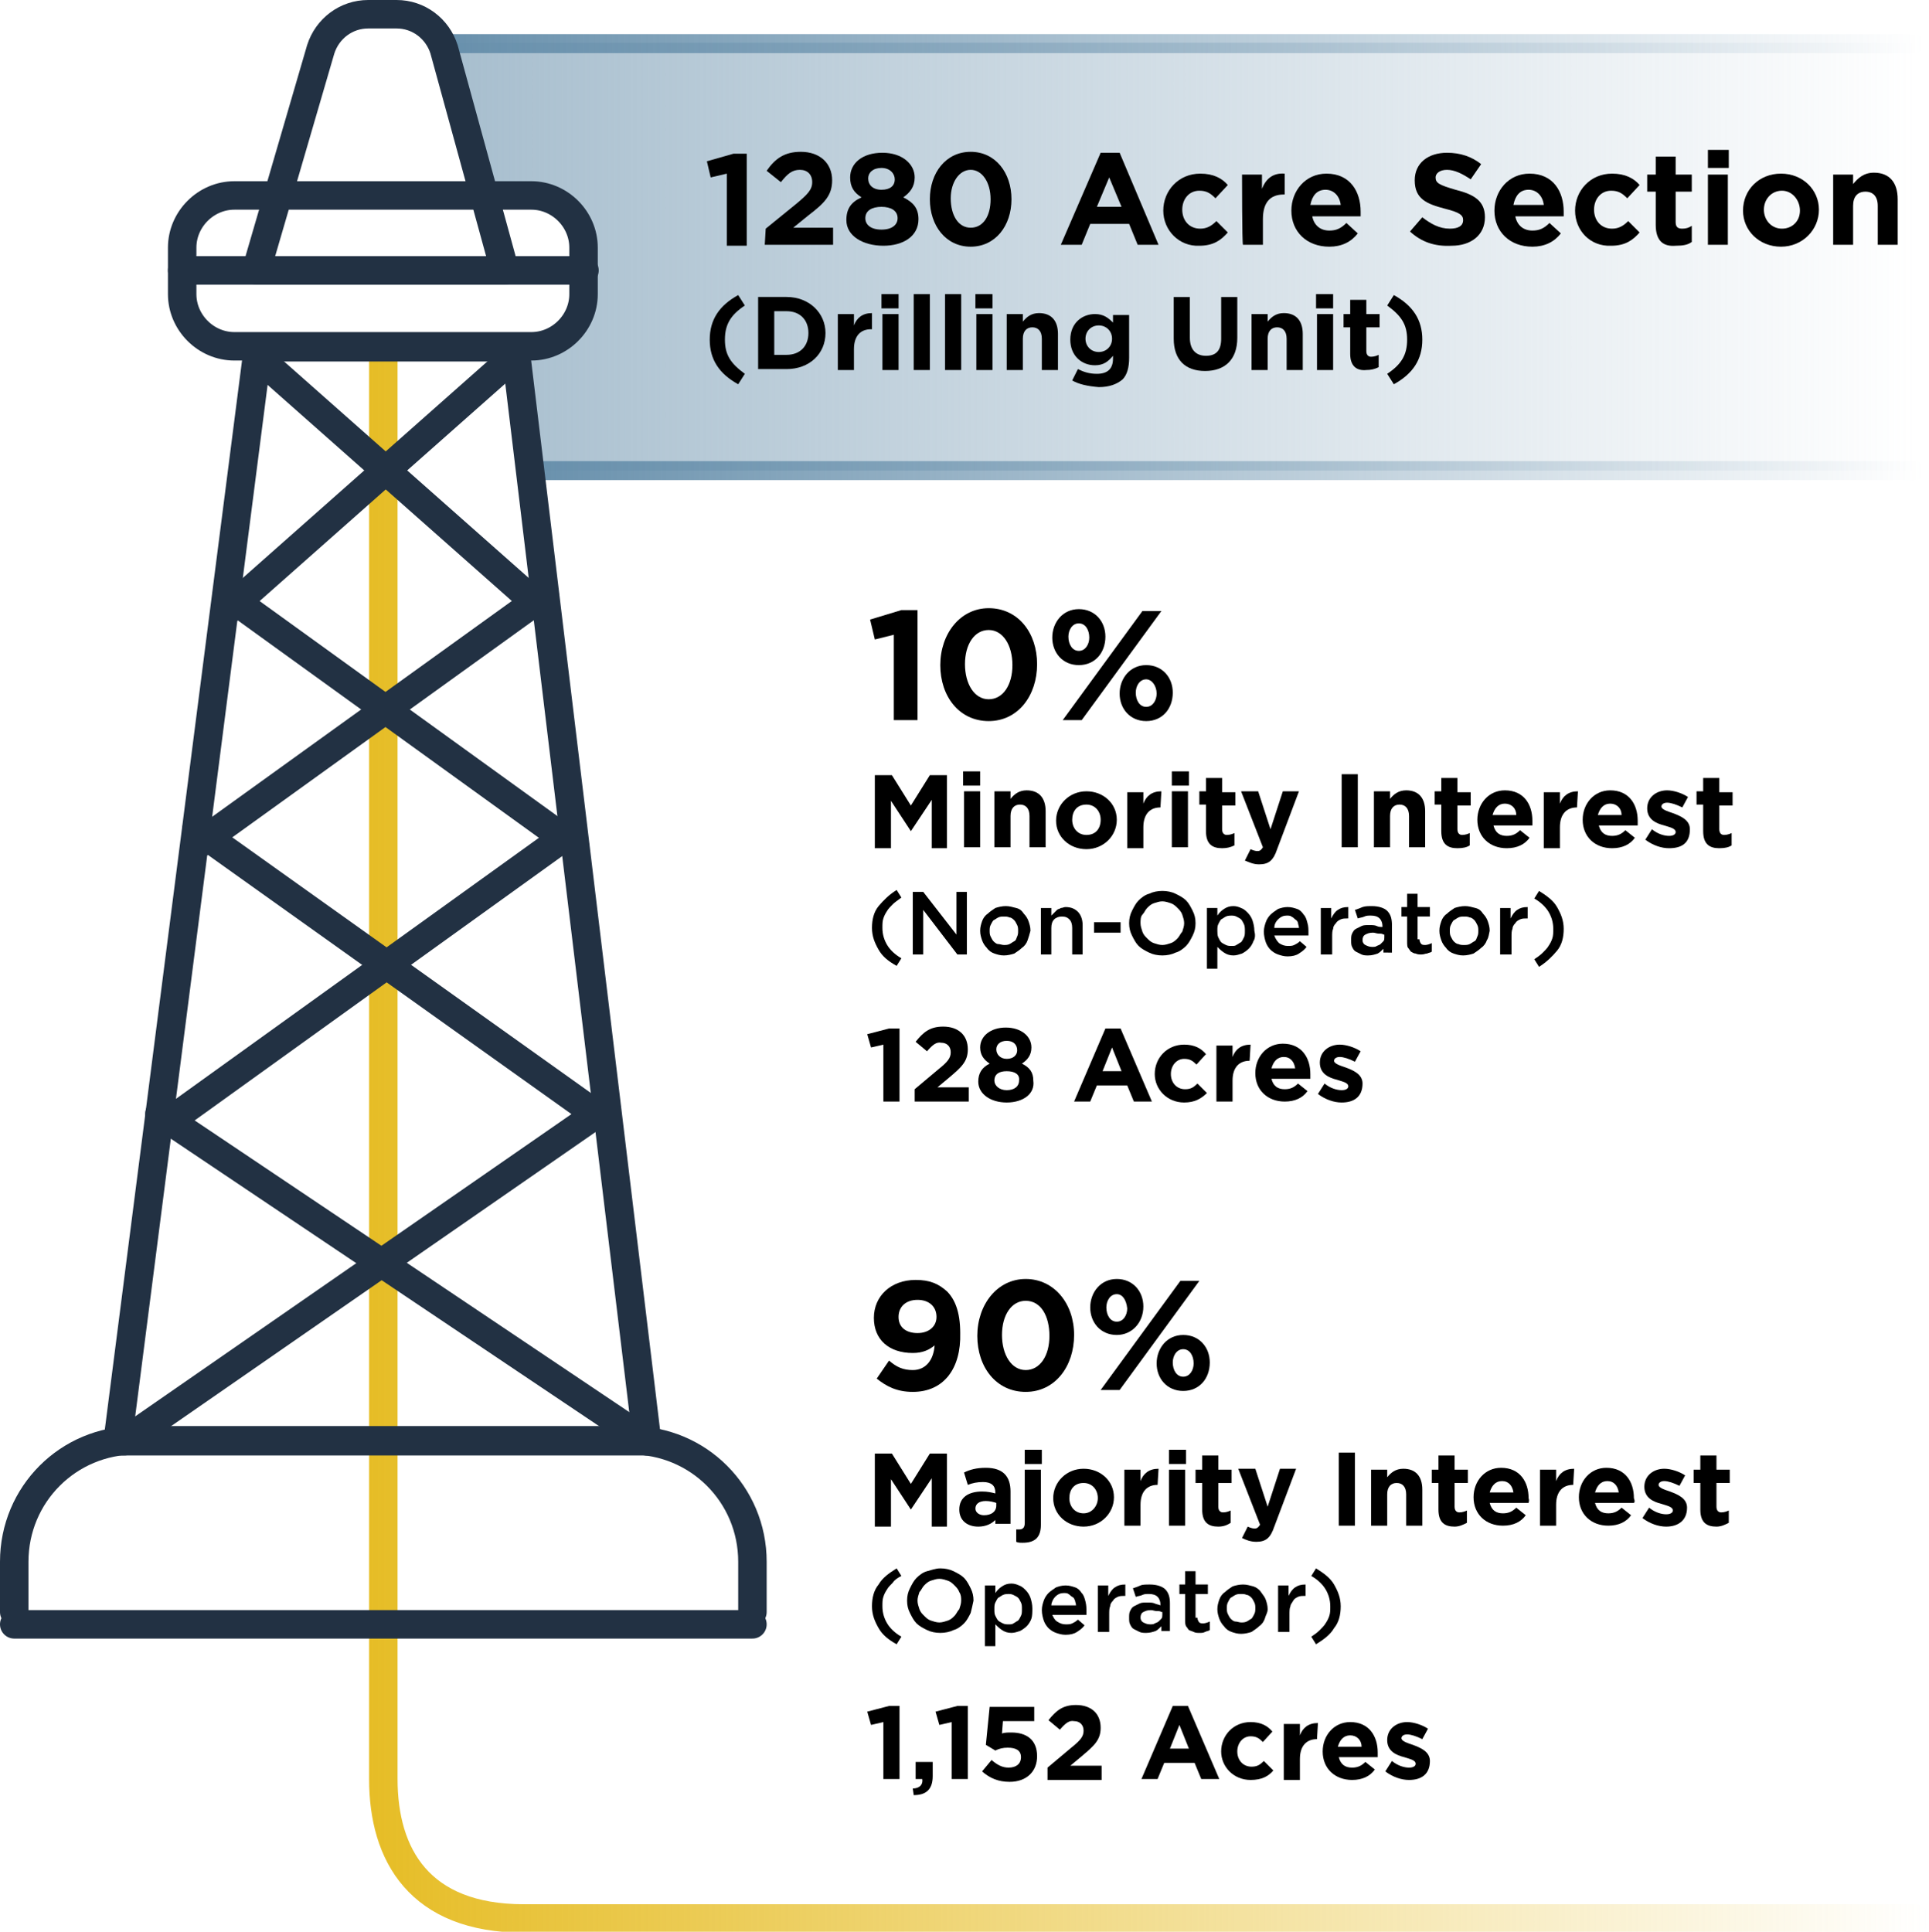 <?xml version="1.0" encoding="utf-8"?>
<!-- Generator: Adobe Illustrator 28.1.0, SVG Export Plug-In . SVG Version: 6.00 Build 0)  -->
<svg version="1.1" id="Layer_2_00000153672968171043820510000015779306283743002285_"
	 xmlns="http://www.w3.org/2000/svg" xmlns:xlink="http://www.w3.org/1999/xlink" x="0px" y="0px" viewBox="0 0 203.3 203.6"
	 enable-background="new 0 0 203.3 203.6" xml:space="preserve">
<g id="Layer_1-2">
	<g>
		
			<linearGradient id="SVGID_1_" gradientUnits="userSpaceOnUse" x1="46.73" y1="178.915" x2="201.78" y2="178.915" gradientTransform="matrix(1 0 0 -1 0 206)">
			<stop  offset="0" style="stop-color:#A7BECE"/>
			<stop  offset="1" style="stop-color:#A7BECE;stop-opacity:0"/>
		</linearGradient>
		<path fill="url(#SVGID_1_)" d="M55.8,49.6l-1.6-13.1h5.2c0,0,2.2-0.1,2.2-2.2c0-2.1,0-11.6,0-11.6s-0.6-2.2-2.2-2.2s-8.4,0-8.4,0
			L46.7,4.5h155.1v45.1L55.8,49.6L55.8,49.6z"/>
		<g>
			<path d="M76.6,18.3l-1.7,0.4l-0.4-1.7l2.8-0.8h1.4v9.7h-2.1L76.6,18.3L76.6,18.3z"/>
			<path d="M80.7,24.1l3.2-2.6c1.2-1,1.7-1.5,1.7-2.3s-0.5-1.3-1.3-1.3s-1.3,0.4-2,1.3L80.8,18c0.9-1.3,1.9-2,3.6-2
				c2,0,3.3,1.2,3.3,3v0c0,1.6-0.8,2.4-2.5,3.7L83.6,24h4.2v1.8h-7.2L80.7,24.1L80.7,24.1z"/>
			<path d="M89.2,23.2L89.2,23.2c0-1.2,0.5-1.9,1.6-2.4c-0.8-0.5-1.2-1.1-1.2-2.1v0c0-1.5,1.3-2.6,3.4-2.6s3.4,1.2,3.4,2.6v0
				c0,1-0.5,1.6-1.2,2.1c1,0.5,1.6,1.1,1.6,2.3v0c0,1.8-1.6,2.8-3.7,2.8S89.2,24.9,89.2,23.2L89.2,23.2z M94.6,23L94.6,23
				c0-0.8-0.7-1.2-1.7-1.2s-1.7,0.4-1.7,1.2v0c0,0.7,0.6,1.2,1.7,1.2S94.6,23.7,94.6,23z M94.3,18.9L94.3,18.9
				c0-0.6-0.5-1.2-1.4-1.2s-1.4,0.5-1.4,1.1v0c0,0.7,0.5,1.2,1.4,1.2S94.3,19.6,94.3,18.9L94.3,18.9z"/>
			<path d="M98,21L98,21c0-2.8,1.7-5,4.3-5s4.3,2.2,4.3,5v0c0,2.8-1.7,5-4.3,5S98,23.8,98,21z M104.4,21L104.4,21
				c0-1.8-0.9-3.1-2.1-3.1s-2.1,1.3-2.1,3v0c0,1.8,0.8,3.1,2.1,3.1S104.4,22.8,104.4,21z"/>
			<path d="M116,16.1h2l4.1,9.7h-2.2l-0.9-2.2h-4.1l-0.9,2.2h-2.2L116,16.1L116,16.1z M118.2,21.8l-1.3-3.1l-1.3,3.1H118.2
				L118.2,21.8z"/>
			<path d="M122.6,22.2L122.6,22.2c0-2.1,1.6-3.9,3.9-3.9c1.4,0,2.3,0.5,2.9,1.2l-1.3,1.4c-0.5-0.5-0.9-0.8-1.7-0.8
				c-1.1,0-1.8,0.9-1.8,2v0c0,1.1,0.7,2,1.9,2c0.7,0,1.2-0.3,1.7-0.8l1.2,1.2c-0.7,0.8-1.5,1.4-3,1.4
				C124.3,26,122.6,24.3,122.6,22.2L122.6,22.2z"/>
			<path d="M130.9,18.4h2.1v1.5c0.4-1,1.1-1.7,2.4-1.6v2.2h-0.1c-1.4,0-2.2,0.8-2.2,2.6v2.7h-2.1C130.9,25.8,130.9,18.4,130.9,18.4z
				"/>
			<path d="M136.1,22.2L136.1,22.2c0-2.1,1.5-3.9,3.7-3.9c2.5,0,3.6,1.9,3.6,4c0,0.2,0,0.4,0,0.5h-5.1c0.2,1,0.9,1.5,1.8,1.5
				c0.7,0,1.2-0.2,1.8-0.8l1.2,1.1c-0.7,0.9-1.7,1.4-3,1.4C137.7,26,136.1,24.4,136.1,22.2L136.1,22.2z M141.3,21.6
				c-0.1-0.9-0.7-1.6-1.6-1.6s-1.4,0.6-1.6,1.6H141.3z"/>
			<path d="M148.6,24.4l1.3-1.5c0.9,0.7,1.8,1.2,2.9,1.2c0.9,0,1.4-0.3,1.4-0.9v0c0-0.5-0.3-0.8-1.9-1.2c-1.9-0.5-3.2-1-3.2-3v0
				c0-1.8,1.4-2.9,3.4-2.9c1.4,0,2.6,0.4,3.6,1.2l-1.1,1.6c-0.9-0.6-1.7-1-2.5-1s-1.2,0.4-1.2,0.8v0c0,0.6,0.4,0.8,2.1,1.3
				c2,0.5,3.1,1.2,3.1,2.9v0c0,1.9-1.5,3-3.5,3C151.2,26,149.8,25.5,148.6,24.4L148.6,24.4z"/>
			<path d="M157.5,22.2L157.5,22.2c0-2.1,1.5-3.9,3.7-3.9c2.5,0,3.6,1.9,3.6,4c0,0.2,0,0.4,0,0.5h-5.1c0.2,1,0.9,1.5,1.8,1.5
				c0.7,0,1.2-0.2,1.8-0.8l1.2,1.1c-0.7,0.9-1.7,1.4-3,1.4C159.1,26,157.5,24.4,157.5,22.2L157.5,22.2z M162.7,21.6
				c-0.1-0.9-0.7-1.6-1.6-1.6s-1.4,0.6-1.6,1.6H162.7z"/>
			<path d="M166,22.2L166,22.2c0-2.1,1.6-3.9,3.9-3.9c1.4,0,2.3,0.5,2.9,1.2l-1.3,1.4c-0.5-0.5-0.9-0.8-1.7-0.8
				c-1.1,0-1.8,0.9-1.8,2v0c0,1.1,0.7,2,1.9,2c0.7,0,1.2-0.3,1.7-0.8l1.2,1.2c-0.7,0.8-1.5,1.4-3,1.4C167.6,26,166,24.3,166,22.2
				L166,22.2z"/>
			<path d="M174.5,23.7v-3.5h-0.9v-1.8h0.9v-1.9h2.1v1.9h1.7v1.8h-1.7v3.2c0,0.5,0.2,0.7,0.7,0.7c0.4,0,0.7-0.1,1-0.3v1.7
				c-0.4,0.3-0.9,0.4-1.7,0.4C175.4,26,174.5,25.5,174.5,23.7L174.5,23.7z"/>
			<path d="M180,15.8h2.2v1.9H180C180,17.6,180,15.8,180,15.8z M180,18.4h2.1v7.4H180V18.4z"/>
			<path d="M183.7,22.2L183.7,22.2c0-2.2,1.7-3.9,4-3.9s4,1.7,4,3.8v0c0,2.1-1.7,3.9-4,3.9S183.7,24.3,183.7,22.2z M189.7,22.2
				L189.7,22.2c0-1.1-0.8-2.1-1.9-2.1s-1.9,0.9-1.9,2v0c0,1.1,0.8,2,1.9,2S189.7,23.3,189.7,22.2z"/>
			<path d="M193.2,18.4h2.1v1c0.5-0.6,1.1-1.2,2.2-1.2c1.6,0,2.5,1,2.5,2.8v4.8h-2.1v-4.1c0-1-0.5-1.5-1.3-1.5s-1.3,0.5-1.3,1.5v4.1
				h-2.1L193.2,18.4L193.2,18.4z"/>
			<path d="M74.8,35.8c0-2.1,1-3.6,3-4.7l0.7,1.1c-1.5,1-2.1,2-2.1,3.6s0.6,2.5,2.1,3.6l-0.7,1.1C75.8,39.4,74.8,37.9,74.8,35.8
				L74.8,35.8z"/>
			<path d="M79.9,31.3h3c2.4,0,4.1,1.7,4.1,3.8v0c0,2.2-1.7,3.8-4.1,3.8h-3V31.3z M82.9,37.4c1.4,0,2.3-0.9,2.3-2.3v0
				c0-1.4-0.9-2.3-2.3-2.3h-1.3v4.6C81.6,37.4,82.9,37.4,82.9,37.4z"/>
			<path d="M88.3,33.1H90v1.2c0.3-0.8,0.9-1.3,1.9-1.3v1.7h-0.1c-1.1,0-1.8,0.7-1.8,2.1V39h-1.7L88.3,33.1L88.3,33.1z"/>
			<path d="M92.9,31h1.8v1.5h-1.8C92.9,32.5,92.9,31,92.9,31z M93,33.1h1.7V39H93V33.1z"/>
			<path d="M96.3,31H98v8h-1.7V31z"/>
			<path d="M99.6,31h1.7v8h-1.7V31z"/>
			<path d="M102.8,31h1.8v1.5h-1.8C102.8,32.5,102.8,31,102.8,31z M102.9,33.1h1.7V39h-1.7V33.1z"/>
			<path d="M106.1,33.1h1.7v0.8c0.4-0.5,0.9-0.9,1.7-0.9c1.3,0,2,0.8,2,2.2V39h-1.7v-3.3c0-0.8-0.4-1.2-1-1.2s-1,0.4-1,1.2V39h-1.7
				L106.1,33.1L106.1,33.1z"/>
			<path d="M113,40.1l0.6-1.2c0.6,0.3,1.2,0.5,2,0.5c1.1,0,1.7-0.5,1.7-1.6v-0.3c-0.5,0.6-1,1-1.9,1c-1.4,0-2.6-1-2.6-2.7v0
				c0-1.8,1.3-2.7,2.6-2.7c0.9,0,1.4,0.4,1.9,0.9v-0.8h1.7v4.5c0,1-0.2,1.8-0.7,2.3c-0.6,0.5-1.4,0.8-2.5,0.8
				C114.6,40.7,113.7,40.5,113,40.1L113,40.1z M117.2,35.7L117.2,35.7c0-0.8-0.6-1.4-1.4-1.4s-1.4,0.6-1.4,1.4v0
				c0,0.8,0.6,1.4,1.4,1.4S117.2,36.5,117.2,35.7z"/>
			<path d="M123.7,35.7v-4.4h1.7v4.3c0,1.2,0.6,1.9,1.7,1.9s1.6-0.6,1.6-1.8v-4.4h1.7v4.3c0,2.3-1.3,3.5-3.4,3.5
				S123.7,37.9,123.7,35.7L123.7,35.7z"/>
			<path d="M131.9,33.1h1.7v0.8c0.4-0.5,0.9-0.9,1.7-0.9c1.3,0,2,0.8,2,2.2V39h-1.7v-3.3c0-0.8-0.4-1.2-1-1.2s-1,0.4-1,1.2V39h-1.7
				L131.9,33.1L131.9,33.1z"/>
			<path d="M138.7,31h1.8v1.5h-1.8C138.7,32.5,138.7,31,138.7,31z M138.8,33.1h1.7V39h-1.7V33.1z"/>
			<path d="M142.3,37.3v-2.8h-0.7v-1.4h0.7v-1.5h1.7v1.5h1.4v1.4h-1.4V37c0,0.4,0.2,0.6,0.5,0.6c0.3,0,0.6-0.1,0.8-0.2v1.3
				c-0.4,0.2-0.8,0.3-1.3,0.3C143,39.1,142.3,38.6,142.3,37.3L142.3,37.3z"/>
			<path d="M146.2,39.4c1.5-1,2.1-2,2.1-3.6s-0.6-2.5-2.1-3.6l0.7-1.1c2,1.1,3,2.6,3,4.7s-1,3.6-3,4.7L146.2,39.4L146.2,39.4z"/>
		</g>
		
			<linearGradient id="SVGID_00000109003441612902262050000004283188888252358299_" gradientUnits="userSpaceOnUse" x1="45.73" y1="201.45" x2="202.78" y2="201.45" gradientTransform="matrix(1 0 0 -1 0 206)">
			<stop  offset="0" style="stop-color:#6890AC"/>
			<stop  offset="1" style="stop-color:#6890AC;stop-opacity:0"/>
		</linearGradient>
		
			<line fill="none" stroke="url(#SVGID_00000109003441612902262050000004283188888252358299_)" stroke-width="2" stroke-linecap="round" stroke-linejoin="round" x1="46.7" y1="4.6" x2="201.8" y2="4.6"/>
		
			<linearGradient id="SVGID_00000055705381622974122530000008602718707697627062_" gradientUnits="userSpaceOnUse" x1="54.84" y1="156.37" x2="202.78" y2="156.37" gradientTransform="matrix(1 0 0 -1 0 206)">
			<stop  offset="0" style="stop-color:#6890AC"/>
			<stop  offset="1" style="stop-color:#6890AC;stop-opacity:0"/>
		</linearGradient>
		
			<line fill="none" stroke="url(#SVGID_00000055705381622974122530000008602718707697627062_)" stroke-width="2" stroke-linecap="round" stroke-linejoin="round" x1="55.8" y1="49.6" x2="201.8" y2="49.6"/>
		
			<linearGradient id="SVGID_00000123443051531841507590000005860656727886504625_" gradientUnits="userSpaceOnUse" x1="38.89" y1="86.67" x2="203.28" y2="86.67" gradientTransform="matrix(1 0 0 -1 0 206)">
			<stop  offset="0" style="stop-color:#E6BD26"/>
			<stop  offset="1" style="stop-color:#E6BD26;stop-opacity:0"/>
		</linearGradient>
		
			<path fill="none" stroke="url(#SVGID_00000123443051531841507590000005860656727886504625_)" stroke-width="3" stroke-linecap="round" stroke-linejoin="round" d="
			M40.4,36.6v150.9c0,8,3.8,14.7,14.8,14.7h146.6"/>
		<g enable-background="new    ">
			<path d="M95,64.3h1.7v11.6h-2.5v-9l-2,0.5l-0.5-2.1L95,64.3z"/>
			<path d="M104.2,76c-3.1,0-5.1-2.6-5.1-5.9s2.1-6,5.1-6c3.1,0,5.1,2.6,5.1,5.9S107.3,76,104.2,76z M104.2,66.4
				c-1.5,0-2.5,1.5-2.5,3.6s1,3.7,2.5,3.7c1.5,0,2.5-1.5,2.5-3.6S105.7,66.4,104.2,66.4z"/>
			<path d="M113.7,70.1c-1.7,0-2.8-1.3-2.8-2.9c0-1.6,1.1-3,2.8-3c1.7,0,2.8,1.3,2.8,2.9C116.5,68.8,115.4,70.1,113.7,70.1z
				 M114,75.9h-2l8.4-11.5h2L114,75.9z M113.7,65.7c-0.7,0-1.1,0.7-1.1,1.4c0,0.8,0.4,1.5,1.1,1.5c0.7,0,1.1-0.7,1.1-1.4
				C114.8,66.4,114.4,65.7,113.7,65.7z M120.8,76c-1.7,0-2.8-1.3-2.8-2.9c0-1.6,1.1-3,2.8-3c1.7,0,2.8,1.3,2.8,2.9
				C123.6,74.7,122.5,76,120.8,76z M120.8,71.6c-0.7,0-1.1,0.7-1.1,1.4c0,0.8,0.4,1.5,1.1,1.5c0.7,0,1.1-0.7,1.1-1.4
				C121.9,72.3,121.4,71.6,120.8,71.6z"/>
		</g>
		<g enable-background="new    ">
			<path d="M98.2,89.3v-5L96,87.6h0l-2.1-3.2v5h-1.7v-7.7H94l2,3.2l2-3.2h1.8v7.7H98.2z"/>
			<path d="M101.5,82.8v-1.5h1.8v1.5H101.5z M101.6,89.3v-5.9h1.7v5.9H101.6z"/>
			<path d="M108.5,89.3v-3.3c0-0.8-0.4-1.2-1-1.2s-1,0.4-1,1.2v3.3h-1.7v-5.9h1.7v0.8c0.4-0.5,0.9-0.9,1.7-0.9c1.3,0,2,0.8,2,2.2
				v3.8H108.5z"/>
			<path d="M114.5,89.5c-1.8,0-3.2-1.3-3.2-3v0c0-1.7,1.4-3.1,3.2-3.1c1.8,0,3.2,1.3,3.2,3v0C117.7,88.1,116.3,89.5,114.5,89.5z
				 M116,86.4c0-0.9-0.6-1.6-1.5-1.6c-1,0-1.5,0.7-1.5,1.6v0c0,0.9,0.6,1.6,1.5,1.6C115.5,88,116,87.3,116,86.4L116,86.4z"/>
			<path d="M122.3,85.1c-1.1,0-1.8,0.7-1.8,2.1v2.2h-1.7v-5.9h1.7v1.2c0.3-0.8,0.9-1.3,1.9-1.3L122.3,85.1L122.3,85.1z"/>
			<path d="M123.5,82.8v-1.5h1.8v1.5H123.5z M123.5,89.3v-5.9h1.7v5.9H123.5z"/>
			<path d="M128.8,89.4c-1,0-1.7-0.4-1.7-1.8v-2.8h-0.7v-1.4h0.7V82h1.7v1.5h1.4v1.4h-1.4v2.5c0,0.4,0.2,0.6,0.5,0.6
				c0.3,0,0.6-0.1,0.8-0.2v1.3C129.7,89.3,129.3,89.4,128.8,89.4z"/>
			<path d="M134.6,89.5c-0.4,1.2-0.9,1.6-1.9,1.6c-0.6,0-1-0.2-1.5-0.4l0.6-1.2c0.2,0.1,0.5,0.2,0.7,0.2c0.3,0,0.4-0.1,0.6-0.4
				l-2.3-5.9h1.8l1.3,4l1.3-4h1.7L134.6,89.5z"/>
			<path d="M141.4,89.3v-7.7h1.7v7.7H141.4z"/>
			<path d="M148.5,89.3v-3.3c0-0.8-0.4-1.2-1-1.2s-1,0.4-1,1.2v3.3h-1.7v-5.9h1.7v0.8c0.4-0.5,0.9-0.9,1.7-0.9c1.3,0,2,0.8,2,2.2
				v3.8H148.5z"/>
		</g>
		<g enable-background="new    ">
			<path d="M153.6,89.4c-1,0-1.7-0.4-1.7-1.8v-2.8h-0.7v-1.4h0.7V82h1.7v1.5h1.4v1.4h-1.4v2.5c0,0.4,0.2,0.6,0.5,0.6
				c0.3,0,0.6-0.1,0.8-0.2v1.3C154.6,89.3,154.2,89.4,153.6,89.4z"/>
		</g>
		<g enable-background="new    ">
			<path d="M161.5,87h-4.1c0.2,0.8,0.7,1.1,1.4,1.1c0.6,0,1-0.2,1.4-0.6l1,0.8c-0.5,0.7-1.3,1.1-2.4,1.1c-1.8,0-3.1-1.2-3.1-3v0
				c0-1.7,1.2-3.1,2.9-3.1c2,0,2.9,1.5,2.9,3.2v0C161.5,86.7,161.5,86.8,161.5,87z M158.6,84.7c-0.7,0-1.1,0.5-1.3,1.2h2.5
				C159.8,85.2,159.3,84.7,158.6,84.7z"/>
		</g>
		<g enable-background="new    ">
			<path d="M166.2,85.1c-1.1,0-1.8,0.7-1.8,2.1v2.2h-1.7v-5.9h1.7v1.2c0.3-0.8,0.9-1.3,1.9-1.3L166.2,85.1L166.2,85.1z"/>
		</g>
		<g enable-background="new    ">
			<path d="M172.6,87h-4.1c0.2,0.8,0.7,1.1,1.4,1.1c0.6,0,1-0.2,1.4-0.6l1,0.8c-0.5,0.7-1.3,1.1-2.4,1.1c-1.8,0-3.1-1.2-3.1-3v0
				c0-1.7,1.2-3.1,2.9-3.1c2,0,2.9,1.5,2.9,3.2v0C172.6,86.7,172.6,86.8,172.6,87z M169.7,84.7c-0.7,0-1.1,0.5-1.3,1.2h2.5
				C170.9,85.2,170.4,84.7,169.7,84.7z"/>
		</g>
		<g enable-background="new    ">
			<path d="M175.9,89.4c-0.8,0-1.7-0.3-2.5-0.9l0.7-1.1c0.6,0.5,1.3,0.7,1.8,0.7c0.5,0,0.7-0.2,0.7-0.4v0c0-0.4-0.6-0.5-1.2-0.7
				c-0.8-0.2-1.8-0.6-1.8-1.8v0c0-1.2,1-1.9,2.1-1.9c0.7,0,1.6,0.3,2.2,0.7l-0.6,1.1c-0.6-0.3-1.2-0.5-1.6-0.5
				c-0.4,0-0.6,0.2-0.6,0.4v0c0,0.3,0.6,0.5,1.2,0.7c0.8,0.3,1.8,0.7,1.8,1.7v0C178.1,88.9,177.2,89.4,175.9,89.4z"/>
		</g>
		<g enable-background="new    ">
			<path d="M181.2,89.4c-1,0-1.7-0.4-1.7-1.8v-2.8h-0.7v-1.4h0.7V82h1.7v1.5h1.4v1.4h-1.4v2.5c0,0.4,0.2,0.6,0.5,0.6
				c0.3,0,0.6-0.1,0.8-0.2v1.3C182.2,89.3,181.8,89.4,181.2,89.4z"/>
		</g>
		<g enable-background="new    ">
			<path d="M94.1,95.3c-0.2,0.2-0.5,0.5-0.6,0.7c-0.2,0.3-0.3,0.5-0.4,0.8c-0.1,0.3-0.1,0.6-0.1,1c0,0.7,0.2,1.3,0.5,1.8
				c0.3,0.5,0.8,1,1.5,1.4l-0.5,0.8c-0.9-0.5-1.5-1-1.9-1.7s-0.7-1.4-0.7-2.3c0-0.9,0.2-1.7,0.7-2.3s1.1-1.2,1.9-1.7l0.5,0.8
				C94.6,94.9,94.3,95.1,94.1,95.3z"/>
			<path d="M100.8,94h1.1v6.6h-1l-3.6-4.7v4.7h-1.1V94h1.1l3.5,4.5V94z"/>
			<path d="M108.3,99.1c-0.1,0.3-0.3,0.6-0.6,0.8c-0.2,0.2-0.5,0.4-0.8,0.6c-0.3,0.1-0.7,0.2-1.1,0.2c-0.4,0-0.7-0.1-1-0.2
				s-0.6-0.3-0.8-0.6c-0.2-0.2-0.4-0.5-0.5-0.8c-0.1-0.3-0.2-0.6-0.2-1s0.1-0.7,0.2-1c0.1-0.3,0.3-0.6,0.6-0.8
				c0.2-0.2,0.5-0.4,0.8-0.6c0.3-0.1,0.7-0.2,1.1-0.2c0.4,0,0.7,0.1,1.1,0.2s0.6,0.3,0.8,0.6c0.2,0.2,0.4,0.5,0.5,0.8
				c0.1,0.3,0.2,0.6,0.2,1C108.5,98.5,108.4,98.8,108.3,99.1z M107.2,97.5c-0.1-0.2-0.2-0.4-0.3-0.5c-0.1-0.1-0.3-0.3-0.5-0.3
				c-0.2-0.1-0.4-0.1-0.6-0.1c-0.2,0-0.4,0-0.6,0.1c-0.2,0.1-0.3,0.2-0.5,0.3c-0.1,0.1-0.2,0.3-0.3,0.5s-0.1,0.4-0.1,0.6
				c0,0.2,0,0.4,0.1,0.6s0.2,0.4,0.3,0.5c0.1,0.1,0.3,0.3,0.5,0.3s0.4,0.1,0.6,0.1c0.2,0,0.4,0,0.6-0.1s0.3-0.2,0.5-0.3
				s0.2-0.3,0.3-0.5s0.1-0.4,0.1-0.6S107.3,97.7,107.2,97.5z"/>
			<path d="M110.8,100.6h-1.1v-4.9h1.1v0.8c0.1-0.1,0.2-0.2,0.3-0.3c0.1-0.1,0.2-0.2,0.3-0.3c0.1-0.1,0.3-0.1,0.4-0.2
				c0.2,0,0.3-0.1,0.5-0.1c0.6,0,1,0.2,1.3,0.5c0.3,0.3,0.5,0.8,0.5,1.4v3.1h-1.1v-2.8c0-0.4-0.1-0.7-0.3-0.9
				c-0.2-0.2-0.4-0.3-0.8-0.3c-0.3,0-0.6,0.1-0.8,0.3s-0.3,0.5-0.3,0.9V100.6z"/>
			<path d="M115.3,98.3v-1.1h2.8v1.1H115.3z"/>
			<path d="M125.7,98.6c-0.2,0.4-0.4,0.8-0.7,1.1c-0.3,0.3-0.7,0.6-1.1,0.7c-0.4,0.2-0.9,0.3-1.4,0.3c-0.5,0-1-0.1-1.4-0.3
				c-0.4-0.2-0.8-0.4-1.1-0.7c-0.3-0.3-0.5-0.7-0.7-1.1c-0.2-0.4-0.3-0.8-0.3-1.3s0.1-0.9,0.3-1.3c0.2-0.4,0.4-0.8,0.7-1.1
				s0.7-0.6,1.1-0.7c0.4-0.2,0.9-0.3,1.4-0.3c0.5,0,1,0.1,1.4,0.3s0.8,0.4,1.1,0.7s0.5,0.7,0.7,1.1c0.2,0.4,0.3,0.8,0.3,1.3
				S125.9,98.2,125.7,98.6z M124.6,96.4c-0.1-0.3-0.3-0.5-0.5-0.7s-0.4-0.4-0.7-0.5c-0.3-0.1-0.6-0.2-0.9-0.2s-0.6,0.1-0.9,0.2
				c-0.3,0.1-0.5,0.3-0.7,0.5s-0.3,0.5-0.5,0.7s-0.2,0.6-0.2,0.9s0.1,0.6,0.2,0.9s0.3,0.5,0.5,0.7c0.2,0.2,0.4,0.4,0.7,0.5
				c0.3,0.1,0.6,0.2,0.9,0.2s0.6-0.1,0.9-0.2s0.5-0.3,0.7-0.5s0.3-0.5,0.5-0.7c0.1-0.3,0.2-0.6,0.2-0.9S124.7,96.7,124.6,96.4z"/>
			<path d="M132.1,99.2c-0.1,0.3-0.3,0.6-0.5,0.8c-0.2,0.2-0.5,0.4-0.7,0.5c-0.3,0.1-0.6,0.2-0.9,0.2c-0.4,0-0.7-0.1-1-0.3
				c-0.3-0.2-0.5-0.4-0.7-0.6l0,2.3h-1.1v-6.4h1.1v0.8c0.2-0.3,0.4-0.5,0.7-0.7s0.6-0.3,1-0.3c0.3,0,0.6,0.1,0.8,0.2
				c0.3,0.1,0.5,0.3,0.7,0.5s0.4,0.5,0.5,0.8c0.1,0.3,0.2,0.7,0.2,1.1C132.3,98.5,132.3,98.9,132.1,99.2z M131.1,97.4
				c-0.1-0.2-0.2-0.4-0.3-0.5c-0.1-0.1-0.3-0.2-0.5-0.3c-0.2-0.1-0.4-0.1-0.5-0.1s-0.4,0-0.6,0.1c-0.2,0.1-0.3,0.2-0.5,0.3
				c-0.1,0.1-0.2,0.3-0.3,0.5c-0.1,0.2-0.1,0.4-0.1,0.7c0,0.2,0,0.5,0.1,0.7c0.1,0.2,0.2,0.4,0.3,0.5c0.1,0.1,0.3,0.2,0.5,0.3
				s0.4,0.1,0.6,0.1s0.4,0,0.5-0.1c0.2-0.1,0.3-0.2,0.5-0.3c0.1-0.1,0.2-0.3,0.3-0.5c0.1-0.2,0.1-0.4,0.1-0.7
				C131.2,97.9,131.2,97.6,131.1,97.4z"/>
			<path d="M134.8,99.4c0.3,0.2,0.6,0.3,0.9,0.3c0.3,0,0.5,0,0.7-0.1c0.2-0.1,0.4-0.2,0.6-0.4l0.7,0.6c-0.2,0.3-0.5,0.5-0.8,0.7
				c-0.3,0.2-0.7,0.3-1.2,0.3c-0.4,0-0.7-0.1-1-0.2c-0.3-0.1-0.6-0.3-0.8-0.5c-0.2-0.2-0.4-0.5-0.5-0.8c-0.1-0.3-0.2-0.7-0.2-1.1
				c0-0.4,0.1-0.7,0.2-1c0.1-0.3,0.3-0.6,0.5-0.8c0.2-0.2,0.5-0.4,0.8-0.6c0.3-0.1,0.6-0.2,1-0.2c0.4,0,0.7,0.1,1,0.2
				c0.3,0.1,0.5,0.3,0.7,0.6c0.2,0.2,0.3,0.5,0.4,0.9c0.1,0.3,0.1,0.7,0.1,1c0,0,0,0.1,0,0.1s0,0.1,0,0.2h-3.6
				C134.4,98.9,134.6,99.2,134.8,99.4z M136.9,97.8c0-0.2-0.1-0.4-0.1-0.5s-0.1-0.3-0.3-0.4c-0.1-0.1-0.2-0.2-0.4-0.3
				c-0.1-0.1-0.3-0.1-0.5-0.1c-0.3,0-0.6,0.1-0.9,0.4s-0.4,0.6-0.4,0.9H136.9z"/>
		</g>
		<g enable-background="new    ">
			<path d="M140.3,100.6h-1.1v-4.9h1.1v1.1c0.2-0.4,0.4-0.7,0.7-0.9s0.6-0.3,1.1-0.3v1.2H142c-0.2,0-0.5,0-0.7,0.1s-0.4,0.2-0.5,0.4
				c-0.2,0.2-0.3,0.4-0.3,0.6c-0.1,0.2-0.1,0.5-0.1,0.9V100.6z"/>
		</g>
		<g enable-background="new    ">
			<path d="M145.8,100.6V100c-0.2,0.2-0.4,0.4-0.6,0.5c-0.3,0.1-0.6,0.2-1,0.2c-0.2,0-0.5,0-0.7-0.1s-0.4-0.2-0.6-0.3
				s-0.3-0.3-0.4-0.5s-0.1-0.4-0.1-0.7v0c0-0.3,0-0.5,0.1-0.7c0.1-0.2,0.2-0.4,0.4-0.5s0.4-0.2,0.6-0.3c0.2-0.1,0.5-0.1,0.8-0.1
				c0.3,0,0.6,0,0.8,0.1s0.4,0.1,0.6,0.1v-0.1c0-0.3-0.1-0.6-0.3-0.8c-0.2-0.2-0.5-0.3-0.9-0.3c-0.3,0-0.5,0-0.7,0.1
				c-0.2,0.1-0.4,0.1-0.7,0.2l-0.3-0.9c0.3-0.1,0.6-0.2,0.8-0.3c0.3-0.1,0.6-0.1,1-0.1c0.7,0,1.3,0.2,1.6,0.5
				c0.4,0.4,0.5,0.9,0.5,1.5v2.9H145.8z M145.8,98.5c-0.1-0.1-0.3-0.1-0.5-0.1c-0.2,0-0.4-0.1-0.6-0.1c-0.4,0-0.6,0.1-0.8,0.2
				c-0.2,0.1-0.3,0.3-0.3,0.6v0c0,0.2,0.1,0.4,0.3,0.5c0.2,0.1,0.4,0.2,0.7,0.2c0.2,0,0.4,0,0.5-0.1c0.2-0.1,0.3-0.1,0.4-0.2
				c0.1-0.1,0.2-0.2,0.3-0.3c0.1-0.1,0.1-0.3,0.1-0.4V98.5z"/>
		</g>
		<g enable-background="new    ">
			<path d="M149.6,99c0,0.2,0.1,0.4,0.2,0.5c0.1,0.1,0.3,0.1,0.4,0.1c0.2,0,0.5-0.1,0.7-0.2v0.9c-0.1,0.1-0.3,0.1-0.5,0.2
				c-0.2,0-0.3,0.1-0.6,0.1c-0.2,0-0.4,0-0.6-0.1c-0.2,0-0.3-0.1-0.5-0.2c-0.1-0.1-0.2-0.3-0.3-0.4s-0.1-0.4-0.1-0.7v-2.6h-0.6v-1
				h0.6v-1.4h1.1v1.4h1.3v1h-1.3V99z"/>
		</g>
		<g enable-background="new    ">
			<path d="M156.7,99.1c-0.1,0.3-0.3,0.6-0.6,0.8c-0.2,0.2-0.5,0.4-0.8,0.6c-0.3,0.1-0.7,0.2-1.1,0.2c-0.4,0-0.7-0.1-1-0.2
				s-0.6-0.3-0.8-0.6c-0.2-0.2-0.4-0.5-0.5-0.8c-0.1-0.3-0.2-0.6-0.2-1s0.1-0.7,0.2-1c0.1-0.3,0.3-0.6,0.6-0.8
				c0.2-0.2,0.5-0.4,0.8-0.6c0.3-0.1,0.7-0.2,1.1-0.2c0.4,0,0.7,0.1,1.1,0.2s0.6,0.3,0.8,0.6c0.2,0.2,0.4,0.5,0.5,0.8
				c0.1,0.3,0.2,0.6,0.2,1C156.9,98.5,156.9,98.8,156.7,99.1z M155.7,97.5c-0.1-0.2-0.2-0.4-0.3-0.5c-0.1-0.1-0.3-0.3-0.5-0.3
				c-0.2-0.1-0.4-0.1-0.6-0.1c-0.2,0-0.4,0-0.6,0.1c-0.2,0.1-0.3,0.2-0.5,0.3c-0.1,0.1-0.2,0.3-0.3,0.5s-0.1,0.4-0.1,0.6
				c0,0.2,0,0.4,0.1,0.6s0.2,0.4,0.3,0.5c0.1,0.1,0.3,0.3,0.5,0.3c0.2,0.1,0.4,0.1,0.6,0.1c0.2,0,0.4,0,0.6-0.1
				c0.2-0.1,0.3-0.2,0.5-0.3s0.2-0.3,0.3-0.5s0.1-0.4,0.1-0.6S155.8,97.7,155.7,97.5z"/>
			<path d="M159.2,100.6h-1.1v-4.9h1.1v1.1c0.2-0.4,0.4-0.7,0.7-0.9c0.3-0.2,0.6-0.3,1.1-0.3v1.2h-0.1c-0.2,0-0.5,0-0.7,0.1
				c-0.2,0.1-0.4,0.2-0.5,0.4c-0.2,0.2-0.3,0.4-0.3,0.6c-0.1,0.2-0.1,0.5-0.1,0.9V100.6z"/>
			<path d="M162.2,93.9c0.8,0.5,1.5,1,1.9,1.7s0.7,1.4,0.7,2.3c0,0.9-0.2,1.7-0.7,2.3s-1.1,1.2-1.9,1.7l-0.5-0.8
				c0.3-0.2,0.6-0.4,0.9-0.7c0.2-0.2,0.5-0.5,0.6-0.7c0.2-0.3,0.3-0.5,0.4-0.8s0.1-0.6,0.1-1c0-0.7-0.2-1.3-0.5-1.8
				c-0.3-0.5-0.8-1-1.5-1.4L162.2,93.9z"/>
		</g>
		<g enable-background="new    ">
			<path d="M93.7,108.4h1.1v7.7h-1.7v-6l-1.3,0.3l-0.4-1.4L93.7,108.4z"/>
			<path d="M97.7,110.8l-1.2-1c0.8-1,1.5-1.6,2.9-1.6c1.6,0,2.6,0.9,2.6,2.4c0,1.3-0.7,1.9-2,3l-1.2,1h3.3v1.5h-5.7v-1.3l2.5-2.1
				c1-0.8,1.3-1.2,1.3-1.8c0-0.6-0.4-1-1-1C98.7,109.8,98.3,110.1,97.7,110.8z"/>
			<path d="M106.1,116.2c-1.7,0-3-0.9-3-2.2c0-0.9,0.4-1.5,1.2-1.9c-0.6-0.4-1-0.9-1-1.7c0-1.2,1.1-2.1,2.7-2.1s2.7,0.9,2.7,2.1
				c0,0.8-0.4,1.3-1,1.7c0.8,0.4,1.2,0.9,1.2,1.8C109.1,115.3,107.8,116.2,106.1,116.2z M106.1,112.9c-0.8,0-1.3,0.3-1.3,1
				c0,0.5,0.5,1,1.3,1c0.8,0,1.3-0.4,1.3-1C107.5,113.2,106.9,112.9,106.1,112.9z M106.1,109.7c-0.7,0-1.1,0.4-1.1,0.9
				c0,0.5,0.4,1,1.1,1c0.7,0,1.1-0.4,1.1-0.9C107.2,110.1,106.8,109.7,106.1,109.7z"/>
		</g>
		<g enable-background="new    ">
			<path d="M119.5,116.1l-0.7-1.7h-3.2l-0.7,1.7h-1.7l3.3-7.7h1.6l3.3,7.7H119.5z M117.2,110.4l-1,2.5h2L117.2,110.4z"/>
		</g>
		<g enable-background="new    ">
			<path d="M124.8,116.2c-1.8,0-3.1-1.4-3.1-3v0c0-1.7,1.3-3.1,3.1-3.1c1.1,0,1.8,0.4,2.3,1l-1,1.1c-0.4-0.4-0.7-0.6-1.3-0.6
				c-0.8,0-1.4,0.7-1.4,1.6v0c0,0.9,0.6,1.6,1.5,1.6c0.6,0,0.9-0.2,1.3-0.6l1,1C126.6,115.8,125.9,116.2,124.8,116.2z"/>
		</g>
		<g enable-background="new    ">
			<path d="M131.7,111.8c-1.1,0-1.8,0.7-1.8,2.1v2.2h-1.7v-5.9h1.7v1.2c0.3-0.8,0.9-1.3,1.9-1.3L131.7,111.8L131.7,111.8z"/>
		</g>
		<g enable-background="new    ">
			<path d="M138.1,113.7H134c0.2,0.8,0.7,1.1,1.4,1.1c0.6,0,1-0.2,1.4-0.6l1,0.8c-0.5,0.7-1.3,1.1-2.4,1.1c-1.8,0-3.1-1.2-3.1-3v0
				c0-1.7,1.2-3.1,2.9-3.1c2,0,2.9,1.5,2.9,3.2v0C138.1,113.5,138.1,113.6,138.1,113.7z M135.3,111.4c-0.7,0-1.1,0.5-1.3,1.2h2.5
				C136.4,111.9,136,111.4,135.3,111.4z"/>
			<path d="M141.4,116.2c-0.8,0-1.7-0.3-2.5-0.9l0.7-1.1c0.6,0.5,1.3,0.7,1.8,0.7c0.5,0,0.7-0.2,0.7-0.4v0c0-0.4-0.6-0.5-1.2-0.7
				c-0.8-0.2-1.8-0.6-1.8-1.8v0c0-1.2,1-1.9,2.1-1.9c0.7,0,1.6,0.3,2.2,0.7l-0.6,1.1c-0.6-0.3-1.2-0.5-1.6-0.5
				c-0.4,0-0.6,0.2-0.6,0.4v0c0,0.3,0.6,0.5,1.2,0.7c0.8,0.3,1.8,0.7,1.8,1.7v0C143.6,115.6,142.7,116.2,141.4,116.2z"/>
		</g>
		<g enable-background="new    ">
			<path d="M96.2,146.7c-1.7,0-2.8-0.6-3.8-1.4l1.3-1.9c0.8,0.7,1.5,1,2.5,1c1.4,0,2.2-1.1,2.3-2.6c-0.6,0.5-1.3,0.8-2.3,0.8
				c-2.5,0-4.1-1.4-4.1-3.7c0-2.3,1.8-4,4.4-4c1.5,0,2.4,0.4,3.3,1.2c0.8,0.8,1.4,2.1,1.4,4.4C101.3,144.2,99.5,146.7,96.2,146.7z
				 M96.7,137c-1.2,0-2,0.7-2,1.8s0.8,1.7,2,1.7s2-0.7,2-1.7C98.7,137.7,97.9,137,96.7,137z"/>
			<path d="M108.1,146.7c-3.1,0-5.1-2.6-5.1-5.9s2.1-6,5.1-6s5.1,2.6,5.1,5.9S111.2,146.7,108.1,146.7z M108.1,137.1
				c-1.5,0-2.5,1.5-2.5,3.6s1,3.7,2.5,3.7s2.5-1.5,2.5-3.6S109.7,137.1,108.1,137.1z"/>
			<path d="M117.7,140.7c-1.7,0-2.8-1.3-2.8-2.9c0-1.6,1.1-3,2.8-3c1.7,0,2.8,1.3,2.8,2.9C120.5,139.4,119.3,140.7,117.7,140.7z
				 M118,146.5h-2l8.4-11.5h2L118,146.5z M117.7,136.4c-0.7,0-1.1,0.7-1.1,1.4c0,0.8,0.4,1.5,1.1,1.5c0.7,0,1.1-0.7,1.1-1.4
				C118.7,137,118.3,136.4,117.7,136.4z M124.7,146.6c-1.7,0-2.8-1.3-2.8-2.9c0-1.6,1.1-3,2.8-3c1.7,0,2.8,1.3,2.8,2.9
				C127.5,145.3,126.4,146.6,124.7,146.6z M124.7,142.2c-0.7,0-1.1,0.7-1.1,1.4c0,0.8,0.4,1.5,1.1,1.5c0.7,0,1.1-0.7,1.1-1.4
				C125.8,142.9,125.4,142.2,124.7,142.2z"/>
		</g>
		<g enable-background="new    ">
			<path d="M98.2,160.8v-5l-2.2,3.3h0l-2.1-3.2v5h-1.7v-7.7H94l2,3.2l2-3.2h1.8v7.7H98.2z"/>
			<path d="M104.9,160.8v-0.6c-0.4,0.4-1,0.7-1.8,0.7c-1.1,0-2-0.6-2-1.8v0c0-1.3,1-1.9,2.4-1.9c0.6,0,1,0.1,1.4,0.2v-0.1
				c0-0.7-0.4-1.1-1.3-1.1c-0.6,0-1.1,0.1-1.6,0.3l-0.4-1.3c0.6-0.3,1.3-0.5,2.3-0.5c1.8,0,2.6,0.9,2.6,2.5v3.4H104.9z M105,158.4
				c-0.3-0.1-0.7-0.2-1.1-0.2c-0.7,0-1.1,0.3-1.1,0.8v0c0,0.4,0.4,0.7,0.9,0.7c0.8,0,1.3-0.4,1.3-1V158.4z"/>
			<path d="M107.8,162.6c-0.3,0-0.5,0-0.7-0.1v-1.3c0.1,0,0.2,0,0.3,0c0.4,0,0.6-0.2,0.6-0.7v-5.6h1.7v5.8
				C109.7,162,109.1,162.6,107.8,162.6z M108,154.3v-1.5h1.8v1.5H108z"/>
			<path d="M114.2,160.9c-1.8,0-3.2-1.3-3.2-3v0c0-1.7,1.4-3.1,3.2-3.1c1.8,0,3.2,1.3,3.2,3v0C117.4,159.5,116,160.9,114.2,160.9z
				 M115.7,157.9c0-0.9-0.6-1.6-1.5-1.6c-1,0-1.5,0.7-1.5,1.6v0c0,0.9,0.6,1.6,1.5,1.6C115.1,159.5,115.7,158.7,115.7,157.9
				L115.7,157.9z"/>
			<path d="M122,156.5c-1.1,0-1.8,0.7-1.8,2.1v2.2h-1.7v-5.9h1.7v1.2c0.3-0.8,0.9-1.3,1.9-1.3L122,156.5L122,156.5z"/>
			<path d="M123.2,154.3v-1.5h1.8v1.5H123.2z M123.2,160.8v-5.9h1.7v5.9H123.2z"/>
			<path d="M128.4,160.9c-1,0-1.7-0.4-1.7-1.8v-2.8H126v-1.4h0.7v-1.5h1.7v1.5h1.4v1.4h-1.4v2.5c0,0.4,0.2,0.6,0.5,0.6
				c0.3,0,0.6-0.1,0.8-0.2v1.3C129.4,160.7,129,160.9,128.4,160.9z"/>
			<path d="M134.3,160.9c-0.4,1.2-0.9,1.6-1.9,1.6c-0.6,0-1.1-0.2-1.5-0.4l0.6-1.2c0.2,0.1,0.5,0.2,0.7,0.2c0.3,0,0.4-0.1,0.6-0.4
				l-2.3-5.9h1.8l1.3,4l1.3-4h1.7L134.3,160.9z"/>
			<path d="M141.1,160.8v-7.7h1.7v7.7H141.1z"/>
			<path d="M148.2,160.8v-3.3c0-0.8-0.4-1.2-1-1.2s-1,0.4-1,1.2v3.3h-1.7v-5.9h1.7v0.8c0.4-0.5,0.9-0.9,1.7-0.9c1.3,0,2,0.8,2,2.2
				v3.8H148.2z"/>
		</g>
		<g enable-background="new    ">
			<path d="M153.3,160.9c-1,0-1.7-0.4-1.7-1.8v-2.8h-0.7v-1.4h0.7v-1.5h1.7v1.5h1.4v1.4h-1.4v2.5c0,0.4,0.2,0.6,0.5,0.6
				c0.3,0,0.6-0.1,0.8-0.2v1.3C154.2,160.7,153.8,160.9,153.3,160.9z"/>
		</g>
		<g enable-background="new    ">
			<path d="M161.1,158.4h-4.1c0.2,0.8,0.7,1.1,1.4,1.1c0.6,0,1-0.2,1.4-0.6l1,0.8c-0.5,0.7-1.3,1.1-2.4,1.1c-1.8,0-3.1-1.2-3.1-3v0
				c0-1.7,1.2-3.1,2.9-3.1c2,0,2.9,1.5,2.9,3.2v0C161.2,158.2,161.1,158.3,161.1,158.4z M158.3,156.1c-0.7,0-1.1,0.5-1.3,1.2h2.5
				C159.4,156.6,159,156.1,158.3,156.1z"/>
		</g>
		<g enable-background="new    ">
			<path d="M165.8,156.5c-1.1,0-1.8,0.7-1.8,2.1v2.2h-1.7v-5.9h1.7v1.2c0.3-0.8,0.9-1.3,1.9-1.3L165.8,156.5L165.8,156.5z"/>
		</g>
		<g enable-background="new    ">
			<path d="M172.2,158.4h-4.1c0.2,0.8,0.7,1.1,1.4,1.1c0.6,0,1-0.2,1.4-0.6l1,0.8c-0.5,0.7-1.3,1.1-2.4,1.1c-1.8,0-3.1-1.2-3.1-3v0
				c0-1.7,1.2-3.1,2.9-3.1c2,0,2.9,1.5,2.9,3.2v0C172.3,158.2,172.3,158.3,172.2,158.4z M169.4,156.1c-0.7,0-1.1,0.5-1.3,1.2h2.5
				C170.5,156.6,170.1,156.1,169.4,156.1z"/>
		</g>
		<g enable-background="new    ">
			<path d="M175.6,160.9c-0.8,0-1.7-0.3-2.5-0.9l0.7-1.1c0.6,0.5,1.3,0.7,1.8,0.7c0.5,0,0.7-0.2,0.7-0.4v0c0-0.4-0.6-0.5-1.2-0.7
				c-0.8-0.2-1.8-0.6-1.8-1.8v0c0-1.2,1-1.9,2.1-1.9c0.7,0,1.6,0.3,2.2,0.7l-0.6,1.1c-0.6-0.3-1.2-0.5-1.6-0.5
				c-0.4,0-0.6,0.2-0.6,0.4v0c0,0.3,0.6,0.5,1.2,0.7c0.8,0.3,1.8,0.7,1.8,1.7v0C177.8,160.3,176.8,160.9,175.6,160.9z"/>
		</g>
		<g enable-background="new    ">
			<path d="M180.9,160.9c-1,0-1.7-0.4-1.7-1.8v-2.8h-0.7v-1.4h0.7v-1.5h1.7v1.5h1.4v1.4h-1.4v2.5c0,0.4,0.2,0.6,0.5,0.6
				c0.3,0,0.6-0.1,0.8-0.2v1.3C181.8,160.7,181.4,160.9,180.9,160.9z"/>
		</g>
		<g enable-background="new    ">
			<path d="M94.1,166.8c-0.2,0.2-0.5,0.5-0.6,0.7c-0.2,0.3-0.3,0.5-0.4,0.8c-0.1,0.3-0.1,0.6-0.1,1c0,0.7,0.2,1.3,0.5,1.8
				s0.8,1,1.5,1.4l-0.5,0.8c-0.9-0.5-1.5-1-1.9-1.7c-0.4-0.7-0.7-1.4-0.7-2.3s0.2-1.7,0.7-2.3c0.4-0.7,1.1-1.2,1.9-1.7l0.5,0.8
				C94.6,166.3,94.3,166.5,94.1,166.8z"/>
		</g>
		<g enable-background="new    ">
			<path d="M102.3,170c-0.2,0.4-0.4,0.8-0.7,1.1c-0.3,0.3-0.7,0.6-1.1,0.7c-0.4,0.2-0.9,0.3-1.4,0.3s-1-0.1-1.4-0.3
				c-0.4-0.2-0.8-0.4-1.1-0.7c-0.3-0.3-0.5-0.7-0.7-1.1s-0.3-0.8-0.3-1.3c0-0.5,0.1-0.9,0.3-1.3s0.4-0.8,0.7-1.1s0.7-0.6,1.1-0.7
				s0.9-0.3,1.4-0.3s1,0.1,1.4,0.3s0.8,0.4,1.1,0.7c0.3,0.3,0.5,0.7,0.7,1.1s0.3,0.8,0.3,1.3C102.5,169.2,102.4,169.6,102.3,170z
				 M101.1,167.8c-0.1-0.3-0.3-0.5-0.5-0.7c-0.2-0.2-0.4-0.4-0.7-0.5c-0.3-0.1-0.6-0.2-0.9-0.2c-0.3,0-0.6,0.1-0.9,0.2
				s-0.5,0.3-0.7,0.5s-0.3,0.5-0.5,0.7c-0.1,0.3-0.2,0.6-0.2,0.9s0.1,0.6,0.2,0.9c0.1,0.3,0.3,0.5,0.5,0.7c0.2,0.2,0.4,0.4,0.7,0.5
				c0.3,0.1,0.6,0.2,0.9,0.2c0.3,0,0.6-0.1,0.9-0.2c0.3-0.1,0.5-0.3,0.7-0.5s0.3-0.5,0.5-0.7c0.1-0.3,0.2-0.6,0.2-0.9
				S101.3,168.1,101.1,167.8z"/>
			<path d="M108.7,170.6c-0.1,0.3-0.3,0.6-0.5,0.8c-0.2,0.2-0.5,0.4-0.7,0.5c-0.3,0.1-0.6,0.2-0.9,0.2c-0.4,0-0.7-0.1-1-0.3
				c-0.3-0.2-0.5-0.4-0.7-0.6l0,2.3h-1.1v-6.4h1.1v0.8c0.2-0.3,0.4-0.5,0.7-0.7s0.6-0.3,1-0.3c0.3,0,0.6,0.1,0.8,0.2
				c0.3,0.1,0.5,0.3,0.7,0.5c0.2,0.2,0.4,0.5,0.5,0.8c0.1,0.3,0.2,0.7,0.2,1.1S108.8,170.3,108.7,170.6z M107.6,168.9
				c-0.1-0.2-0.2-0.4-0.3-0.5c-0.1-0.1-0.3-0.2-0.5-0.3c-0.2-0.1-0.4-0.1-0.5-0.1s-0.4,0-0.6,0.1s-0.3,0.2-0.5,0.3
				c-0.1,0.1-0.2,0.3-0.3,0.5c-0.1,0.2-0.1,0.4-0.1,0.7s0,0.5,0.1,0.7c0.1,0.2,0.2,0.4,0.3,0.5c0.1,0.1,0.3,0.2,0.5,0.3
				c0.2,0.1,0.4,0.1,0.6,0.1s0.4,0,0.5-0.1c0.2-0.1,0.3-0.2,0.5-0.3c0.1-0.1,0.2-0.3,0.3-0.5s0.1-0.4,0.1-0.7
				S107.7,169.1,107.6,168.9z"/>
			<path d="M111.4,170.9c0.3,0.2,0.6,0.3,0.9,0.3c0.3,0,0.5,0,0.7-0.1s0.4-0.2,0.6-0.4l0.7,0.6c-0.2,0.3-0.5,0.5-0.8,0.7
				c-0.3,0.2-0.7,0.3-1.2,0.3c-0.4,0-0.7-0.1-1-0.2c-0.3-0.1-0.6-0.3-0.8-0.5s-0.4-0.5-0.5-0.8s-0.2-0.7-0.2-1.1
				c0-0.4,0.1-0.7,0.2-1c0.1-0.3,0.3-0.6,0.5-0.8c0.2-0.2,0.5-0.4,0.8-0.6c0.3-0.1,0.6-0.2,1-0.2c0.4,0,0.7,0.1,1,0.2
				c0.3,0.1,0.5,0.3,0.7,0.6c0.2,0.2,0.3,0.5,0.4,0.9s0.1,0.7,0.1,1c0,0.1,0,0.1,0,0.2c0,0,0,0.1,0,0.2h-3.6
				C111,170.4,111.1,170.7,111.4,170.9z M113.4,169.2c0-0.2-0.1-0.4-0.1-0.5c-0.1-0.2-0.1-0.3-0.3-0.4s-0.2-0.2-0.4-0.3
				c-0.1-0.1-0.3-0.1-0.5-0.1c-0.3,0-0.6,0.1-0.9,0.4c-0.2,0.2-0.4,0.6-0.4,0.9H113.4z"/>
		</g>
		<g enable-background="new    ">
			<path d="M116.8,172h-1.1v-4.9h1.1v1.1c0.2-0.4,0.4-0.7,0.7-0.9s0.6-0.3,1.1-0.3v1.2h-0.1c-0.2,0-0.5,0-0.7,0.1
				c-0.2,0.1-0.4,0.2-0.5,0.4c-0.2,0.2-0.3,0.4-0.3,0.6c-0.1,0.2-0.1,0.5-0.1,0.9V172z"/>
		</g>
		<g enable-background="new    ">
			<path d="M122.4,172v-0.6c-0.2,0.2-0.4,0.4-0.6,0.5c-0.3,0.1-0.6,0.2-1,0.2c-0.2,0-0.5,0-0.7-0.1c-0.2-0.1-0.4-0.2-0.6-0.3
				c-0.2-0.1-0.3-0.3-0.4-0.5c-0.1-0.2-0.1-0.4-0.1-0.7v0c0-0.3,0-0.5,0.1-0.7s0.2-0.4,0.4-0.5c0.2-0.1,0.4-0.2,0.6-0.3
				c0.2-0.1,0.5-0.1,0.8-0.1c0.3,0,0.6,0,0.8,0.1s0.4,0.1,0.6,0.2v-0.1c0-0.3-0.1-0.6-0.3-0.8s-0.5-0.3-0.9-0.3
				c-0.3,0-0.5,0-0.7,0.1c-0.2,0.1-0.4,0.1-0.7,0.2l-0.3-0.9c0.3-0.1,0.6-0.2,0.8-0.3s0.6-0.1,1-0.1c0.7,0,1.3,0.2,1.6,0.5
				c0.4,0.4,0.5,0.9,0.5,1.5v2.9H122.4z M122.4,169.9c-0.1-0.1-0.3-0.1-0.5-0.1s-0.4-0.1-0.6-0.1c-0.4,0-0.6,0.1-0.8,0.2
				c-0.2,0.1-0.3,0.3-0.3,0.6v0c0,0.2,0.1,0.4,0.3,0.5c0.2,0.1,0.4,0.2,0.7,0.2c0.2,0,0.4,0,0.5-0.1c0.2-0.1,0.3-0.1,0.4-0.2
				c0.1-0.1,0.2-0.2,0.3-0.3s0.1-0.3,0.1-0.4V169.9z"/>
		</g>
		<g enable-background="new    ">
			<path d="M126.2,170.5c0,0.2,0.1,0.4,0.2,0.5c0.1,0.1,0.3,0.1,0.4,0.1c0.2,0,0.5-0.1,0.7-0.2v0.9c-0.1,0.1-0.3,0.1-0.5,0.2
				s-0.3,0.1-0.6,0.1c-0.2,0-0.4,0-0.6-0.1c-0.2-0.1-0.3-0.1-0.5-0.2c-0.1-0.1-0.2-0.3-0.3-0.4c-0.1-0.2-0.1-0.4-0.1-0.7V168h-0.6
				v-1h0.6v-1.4h1.1v1.4h1.3v1h-1.3V170.5z"/>
		</g>
		<g enable-background="new    ">
			<path d="M133.3,170.6c-0.1,0.3-0.3,0.6-0.6,0.8c-0.2,0.2-0.5,0.4-0.8,0.6c-0.3,0.1-0.7,0.2-1.1,0.2c-0.4,0-0.7-0.1-1-0.2
				c-0.3-0.1-0.6-0.3-0.8-0.6c-0.2-0.2-0.4-0.5-0.5-0.8s-0.2-0.6-0.2-1s0.1-0.7,0.2-1c0.1-0.3,0.3-0.6,0.6-0.8
				c0.2-0.2,0.5-0.4,0.8-0.6c0.3-0.1,0.7-0.2,1.1-0.2c0.4,0,0.7,0.1,1.1,0.2c0.3,0.1,0.6,0.3,0.8,0.6s0.4,0.5,0.5,0.8
				c0.1,0.3,0.2,0.6,0.2,1S133.4,170.2,133.3,170.6z M132.2,168.9c-0.1-0.2-0.2-0.4-0.3-0.5c-0.1-0.1-0.3-0.3-0.5-0.3
				c-0.2-0.1-0.4-0.1-0.6-0.1c-0.2,0-0.4,0-0.6,0.1c-0.2,0.1-0.3,0.2-0.5,0.3c-0.1,0.1-0.2,0.3-0.3,0.5c-0.1,0.2-0.1,0.4-0.1,0.6
				s0,0.4,0.1,0.6c0.1,0.2,0.2,0.4,0.3,0.5c0.1,0.1,0.3,0.3,0.5,0.3s0.4,0.1,0.6,0.1c0.2,0,0.4,0,0.6-0.1s0.3-0.2,0.5-0.3
				c0.1-0.1,0.2-0.3,0.3-0.5c0.1-0.2,0.1-0.4,0.1-0.6S132.3,169.1,132.2,168.9z"/>
			<path d="M135.8,172h-1.1v-4.9h1.1v1.1c0.2-0.4,0.4-0.7,0.7-0.9c0.3-0.2,0.6-0.3,1.1-0.3v1.2h-0.1c-0.2,0-0.5,0-0.7,0.1
				c-0.2,0.1-0.4,0.2-0.5,0.4c-0.1,0.2-0.3,0.4-0.3,0.6c-0.1,0.2-0.1,0.5-0.1,0.9V172z"/>
			<path d="M138.7,165.3c0.8,0.5,1.5,1,1.9,1.7c0.4,0.7,0.7,1.4,0.7,2.3s-0.2,1.7-0.7,2.3c-0.4,0.7-1.1,1.2-1.9,1.7l-0.5-0.8
				c0.3-0.2,0.6-0.4,0.9-0.7c0.2-0.2,0.5-0.5,0.6-0.7c0.2-0.3,0.3-0.5,0.4-0.8c0.1-0.3,0.1-0.6,0.1-1c0-0.7-0.2-1.3-0.5-1.8
				s-0.8-1-1.5-1.4L138.7,165.3z"/>
		</g>
		<g enable-background="new    ">
			<path d="M93.7,179.8h1.1v7.7h-1.7v-6l-1.3,0.3l-0.4-1.4L93.7,179.8z"/>
		</g>
		<g enable-background="new    ">
			<path d="M97.2,187.5h-0.7v-1.8h1.8v1.5c0,1.4-0.7,2-2,2l-0.1-0.7C96.9,188.5,97.3,188.1,97.2,187.5z"/>
		</g>
		<g enable-background="new    ">
			<path d="M100.9,179.8h1.1v7.7h-1.7v-6l-1.3,0.3l-0.4-1.4L100.9,179.8z"/>
		</g>
		<g enable-background="new    ">
			<path d="M104.3,179.9h4.7v1.5h-3.3l-0.1,1.3c0.3-0.1,0.6-0.1,1-0.1c1.5,0,2.7,0.7,2.7,2.5c0,1.6-1.1,2.7-2.9,2.7
				c-1.2,0-2.1-0.4-2.9-1.1l1-1.2c0.6,0.5,1.1,0.8,1.8,0.8c0.8,0,1.3-0.4,1.3-1.1c0-0.7-0.5-1-1.4-1c-0.5,0-0.9,0.1-1.3,0.3l-1-0.6
				L104.3,179.9z"/>
		</g>
		<g enable-background="new    ">
			<path d="M111.7,182.3l-1.2-1c0.8-1,1.5-1.6,2.9-1.6c1.6,0,2.6,0.9,2.6,2.4c0,1.3-0.7,1.9-2,3l-1.2,1h3.3v1.5h-5.7v-1.3l2.5-2.1
				c1-0.8,1.3-1.2,1.3-1.8c0-0.6-0.4-1-1-1C112.7,181.3,112.3,181.6,111.7,182.3z"/>
		</g>
		<g enable-background="new    ">
			<path d="M126.6,187.5l-0.7-1.7h-3.2l-0.7,1.7h-1.7l3.3-7.7h1.6l3.3,7.7H126.6z M124.3,181.8l-1,2.5h2L124.3,181.8z"/>
		</g>
		<g enable-background="new    ">
			<path d="M131.8,187.6c-1.8,0-3.1-1.4-3.1-3v0c0-1.7,1.3-3.1,3.1-3.1c1.1,0,1.8,0.4,2.3,1l-1,1.1c-0.4-0.4-0.7-0.6-1.3-0.6
				c-0.8,0-1.4,0.7-1.4,1.6v0c0,0.9,0.6,1.6,1.5,1.6c0.6,0,0.9-0.2,1.3-0.6l1,1C133.7,187.2,133,187.6,131.8,187.6z"/>
		</g>
		<g enable-background="new    ">
			<path d="M138.8,183.3c-1.1,0-1.8,0.7-1.8,2.1v2.2h-1.7v-5.9h1.7v1.2c0.3-0.8,0.9-1.3,1.9-1.3L138.8,183.3L138.8,183.3z"/>
		</g>
		<g enable-background="new    ">
			<path d="M145.2,185.2h-4.1c0.2,0.8,0.7,1.1,1.4,1.1c0.6,0,1-0.2,1.4-0.6l1,0.8c-0.5,0.7-1.3,1.1-2.4,1.1c-1.8,0-3.1-1.2-3.1-3v0
				c0-1.7,1.2-3.1,2.9-3.1c2,0,2.9,1.5,2.9,3.2v0C145.2,184.9,145.2,185,145.2,185.2z M142.3,182.9c-0.7,0-1.1,0.5-1.3,1.2h2.5
				C143.5,183.4,143,182.9,142.3,182.9z"/>
			<path d="M148.5,187.6c-0.8,0-1.7-0.3-2.5-0.9l0.7-1.1c0.6,0.5,1.3,0.7,1.8,0.7c0.5,0,0.7-0.2,0.7-0.4v0c0-0.4-0.6-0.5-1.2-0.7
				c-0.8-0.2-1.8-0.6-1.8-1.8v0c0-1.2,1-1.9,2.1-1.9c0.7,0,1.6,0.3,2.2,0.7l-0.6,1.1c-0.6-0.3-1.2-0.5-1.6-0.5
				c-0.4,0-0.6,0.2-0.6,0.4v0c0,0.3,0.6,0.5,1.2,0.7c0.8,0.3,1.8,0.7,1.8,1.7v0C150.7,187,149.8,187.6,148.5,187.6z"/>
		</g>
		<path fill="none" stroke="#223143" stroke-width="3" stroke-linecap="round" stroke-linejoin="round" d="M79.3,169.9v-5.3
			c0-7.1-5.7-12.8-12.8-12.8H14.3c-7.1,0-12.8,5.7-12.8,12.8v5.3"/>
		<polygon fill="none" stroke="#223143" stroke-width="3" stroke-linecap="round" stroke-linejoin="round" points="54.3,36.6 
			27.2,36.6 12.4,151.9 68.2,151.9 		"/>
		
			<line fill="none" stroke="#223143" stroke-width="3" stroke-linecap="round" stroke-linejoin="round" x1="79.3" y1="171.2" x2="1.5" y2="171.2"/>
		
			<line fill="none" stroke="#223143" stroke-width="3" stroke-linecap="round" stroke-linejoin="round" x1="27" y1="37.5" x2="57.4" y2="64.4"/>
		
			<line fill="none" stroke="#223143" stroke-width="3" stroke-linecap="round" stroke-linejoin="round" x1="23.9" y1="62.7" x2="60.6" y2="89.2"/>
		
			<line fill="none" stroke="#223143" stroke-width="3" stroke-linecap="round" stroke-linejoin="round" x1="20.7" y1="87.4" x2="63.9" y2="118.2"/>
		
			<line fill="none" stroke="#223143" stroke-width="3" stroke-linecap="round" stroke-linejoin="round" x1="16.8" y1="117.4" x2="68.2" y2="151.9"/>
		
			<line fill="none" stroke="#223143" stroke-width="3" stroke-linecap="round" stroke-linejoin="round" x1="54.3" y1="37.5" x2="23.8" y2="64.5"/>
		
			<line fill="none" stroke="#223143" stroke-width="3" stroke-linecap="round" stroke-linejoin="round" x1="57.4" y1="62.7" x2="20.6" y2="89.2"/>
		
			<line fill="none" stroke="#223143" stroke-width="3" stroke-linecap="round" stroke-linejoin="round" x1="60.2" y1="87.7" x2="17.1" y2="118.7"/>
		
			<line fill="none" stroke="#223143" stroke-width="3" stroke-linecap="round" stroke-linejoin="round" x1="63.9" y1="116.7" x2="13.1" y2="151.9"/>
		
			<line fill="none" stroke="#223143" stroke-width="3" stroke-linecap="round" stroke-linejoin="round" x1="61.6" y1="28.5" x2="19.2" y2="28.5"/>
		<path fill="none" stroke="#223143" stroke-width="3" stroke-linecap="round" stroke-linejoin="round" d="M24.7,20.6h31.3
			c3,0,5.5,2.5,5.5,5.5V31c0,3-2.5,5.5-5.5,5.5H24.7c-3,0-5.5-2.5-5.5-5.5v-4.9C19.2,23.1,21.7,20.6,24.7,20.6z"/>
		<path fill="none" stroke="#223143" stroke-width="3" stroke-linecap="round" stroke-linejoin="round" d="M53.2,28.5H27l6.8-23.3
			c0.7-2.2,2.7-3.7,5-3.7h3c2.3,0,4.3,1.5,5,3.7L53.2,28.5z"/>
	</g>
</g>
</svg>
